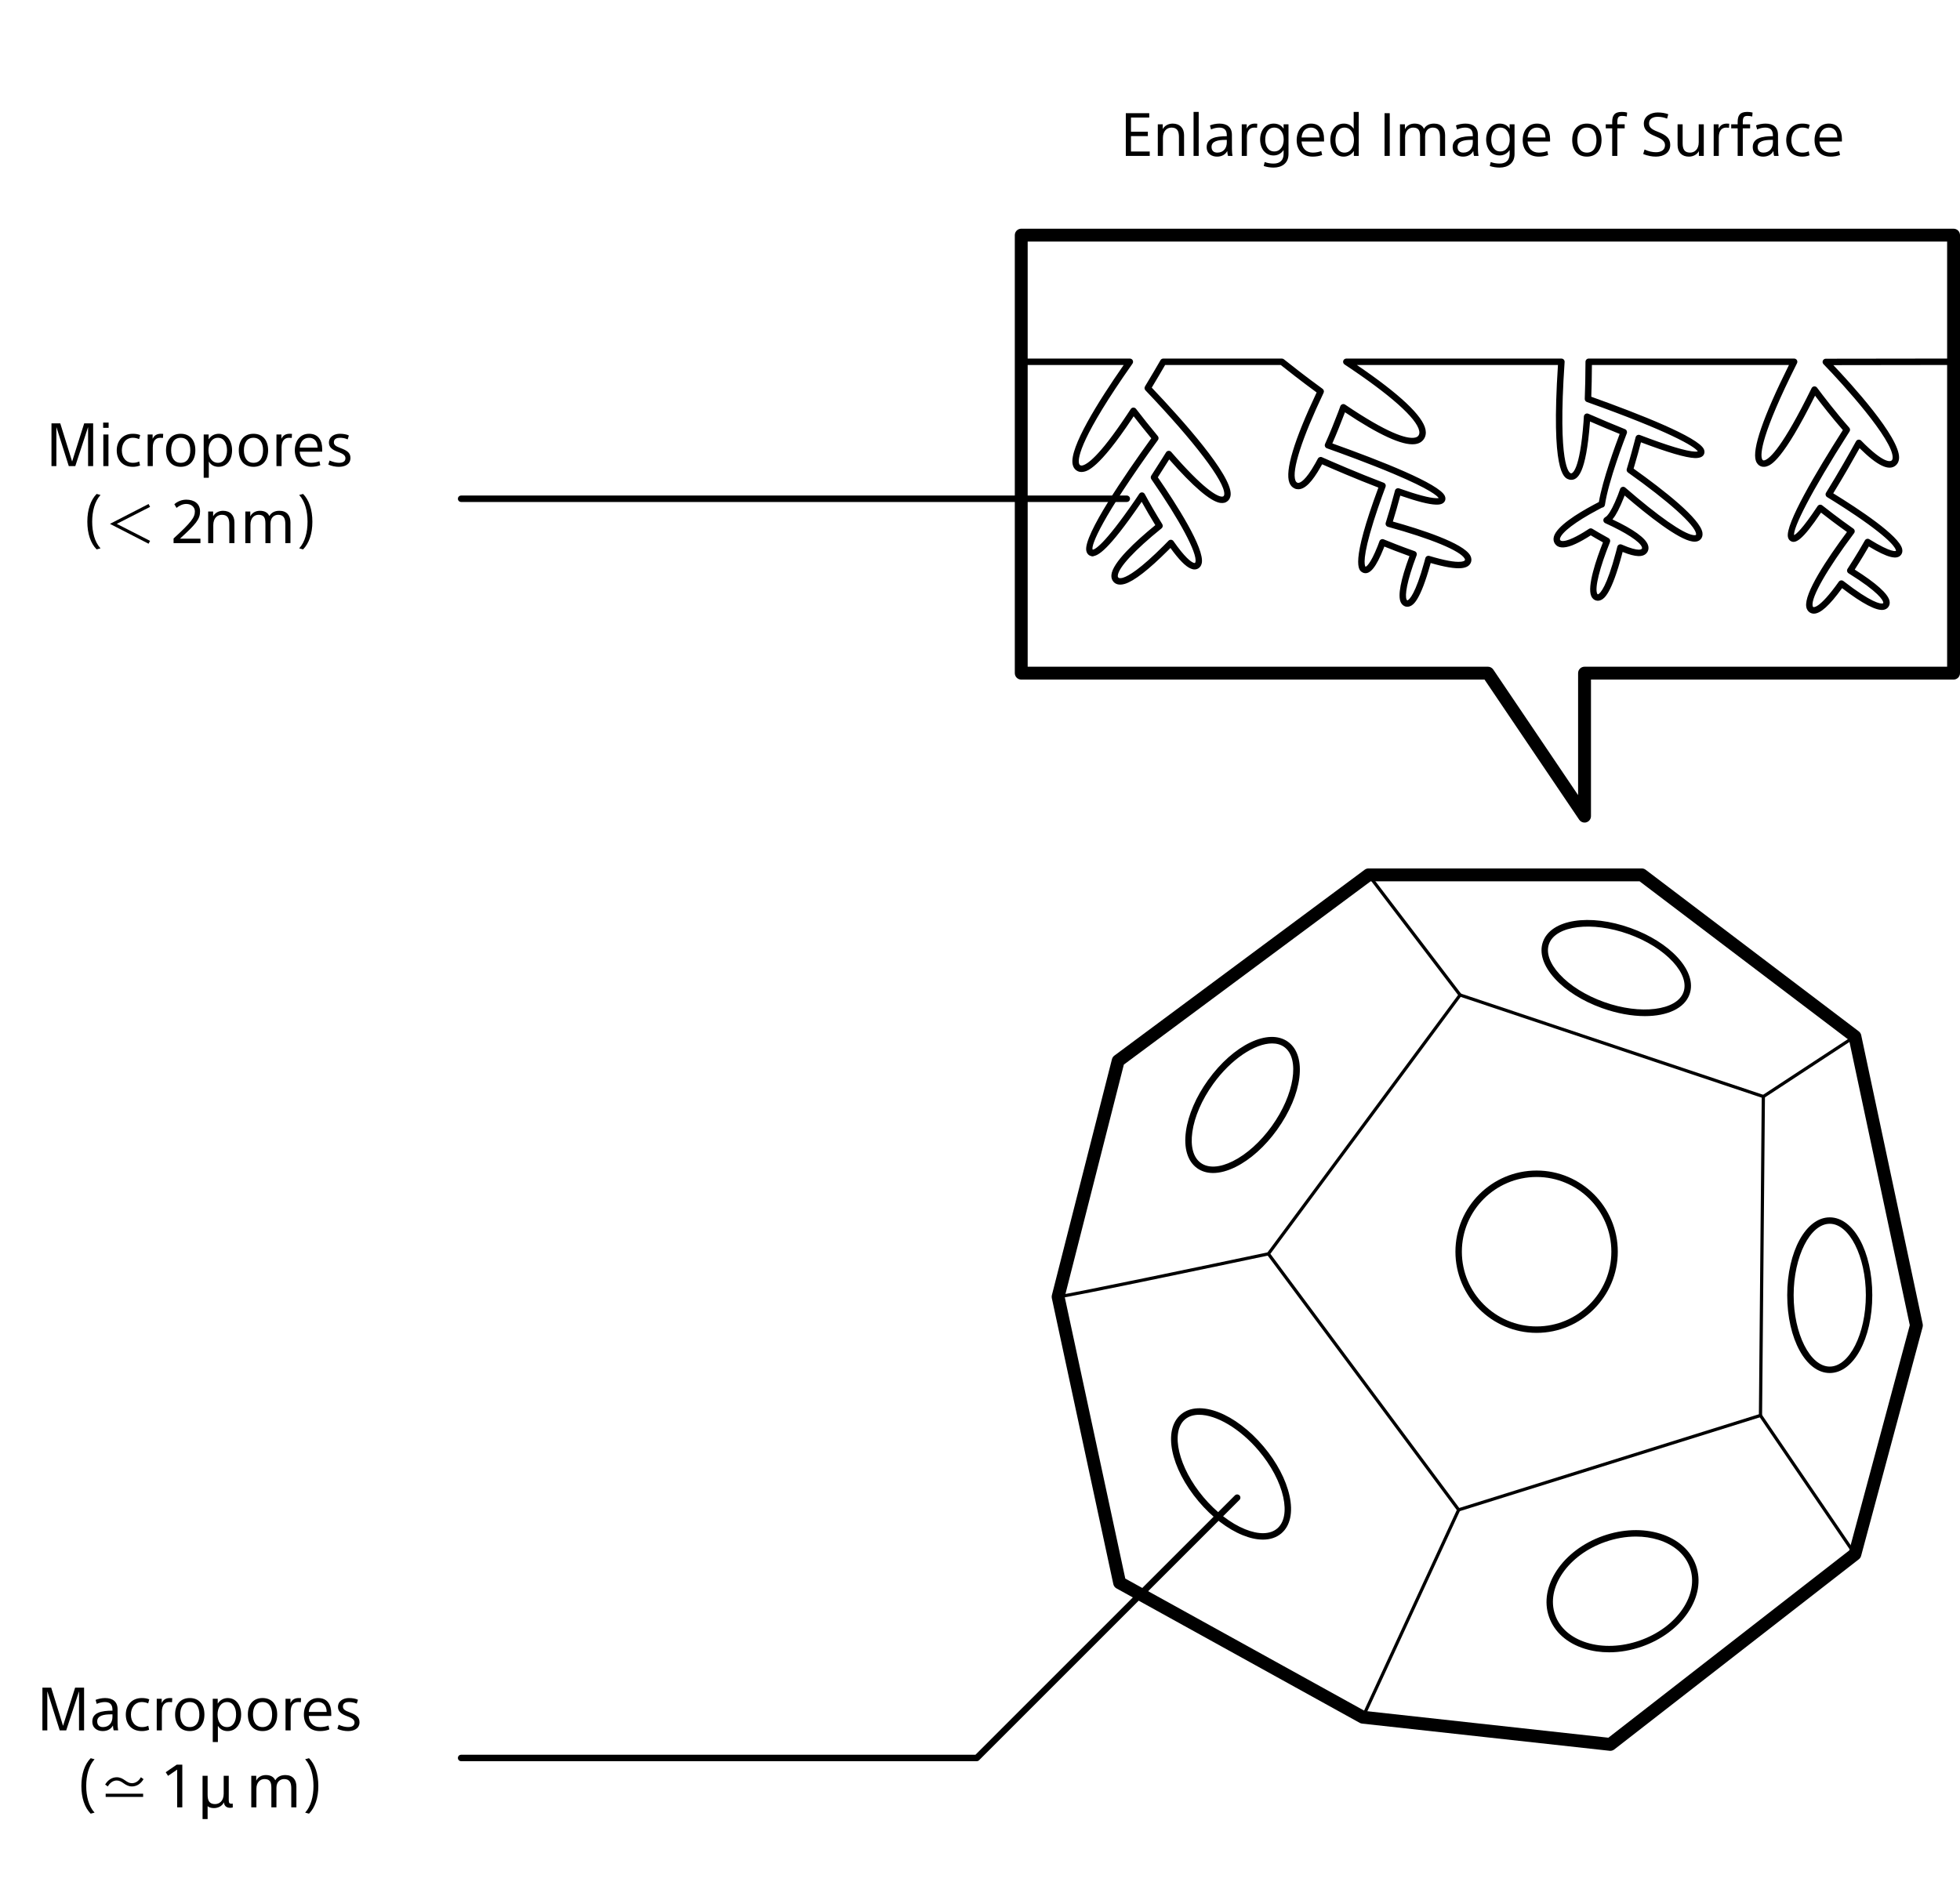 <?xml version="1.0" encoding="utf-8"?>
<!-- Generator: Adobe Illustrator 15.1.0, SVG Export Plug-In . SVG Version: 6.00 Build 0)  -->
<!DOCTYPE svg PUBLIC "-//W3C//DTD SVG 1.1//EN" "http://www.w3.org/Graphics/SVG/1.1/DTD/svg11.dtd">
<svg version="1.1" xmlns="http://www.w3.org/2000/svg" xmlns:xlink="http://www.w3.org/1999/xlink" x="0px" y="0px" width="458px"
	 height="439px" viewBox="0 0 458 439" enable-background="new 0 0 458 439" xml:space="preserve">
<g id="レイヤー_2">
	<path d="M263.3,117.328H107.752c-0.416,0-0.752-0.336-0.752-0.752s0.336-0.752,0.752-0.752H263.3c0.415,0,0.752,0.336,0.752,0.752
		S263.715,117.328,263.3,117.328z"/>
	<path d="M228.25,411.645H107.752c-0.416,0-0.752-0.335-0.752-0.752c0-0.415,0.336-0.752,0.752-0.752h120.186l60.626-60.624
		c0.293-0.293,0.768-0.293,1.064,0c0.293,0.293,0.293,0.77,0,1.063l-60.846,60.846C228.64,411.567,228.449,411.645,228.25,411.645z"
		/>
	<g>
		<path d="M376.28,409.222c-0.055,0-0.11-0.003-0.165-0.009l-57.827-6.352c-0.198-0.021-0.391-0.082-0.563-0.178L260.9,371.262
			c-0.381-0.21-0.652-0.576-0.745-0.999l-14.374-66.854c-0.047-0.228-0.043-0.462,0.014-0.687l14.039-55.156
			c0.086-0.335,0.283-0.63,0.561-0.836l58.497-43.453c0.261-0.193,0.574-0.298,0.896-0.298h63.846c0.329,0,0.649,0.108,0.91,0.306
			l49.806,37.773c0.287,0.218,0.486,0.533,0.562,0.885l14.373,67.522c0.05,0.232,0.044,0.474-0.018,0.703l-14.375,53.483
			c-0.083,0.315-0.269,0.596-0.528,0.797l-57.159,44.458C376.938,409.111,376.611,409.222,376.28,409.222z M318.917,399.904
			l56.919,6.252l56.282-43.772l14.148-52.647l-14.182-66.62l-48.956-37.129h-62.843l-57.668,42.84l-13.82,54.293l14.155,65.84
			L318.917,399.904z"/>
		<path d="M340.847,353.273c-0.115,0-0.229-0.054-0.301-0.152l-44.457-59.833c-0.099-0.132-0.099-0.314,0-0.447l44.792-60.503
			c0.096-0.132,0.268-0.183,0.421-0.133l70.866,23.732c0.153,0.053,0.257,0.198,0.255,0.361l-0.667,74.541
			c-0.002,0.162-0.109,0.308-0.265,0.355l-70.529,22.061C340.923,353.268,340.885,353.273,340.847,353.273z M296.857,293.063
			l44.132,59.395l70.016-21.9l0.663-73.994l-70.346-23.56L296.857,293.063z"/>
		<path d="M341.183,232.938c-0.113,0-0.227-0.052-0.301-0.147l-21.394-28.079c-0.126-0.166-0.093-0.402,0.071-0.527
			c0.164-0.126,0.4-0.094,0.527,0.07l21.394,28.077c0.126,0.167,0.094,0.401-0.071,0.527
			C341.342,232.913,341.261,232.938,341.183,232.938z"/>
		<path d="M247.252,303.467c-0.207,0-0.376-0.168-0.376-0.376c0-0.206,0.169-0.376,0.376-0.376c1.34,0,35.867-7.231,49.06-10.019
			c0.203-0.042,0.403,0.087,0.445,0.289c0.043,0.204-0.087,0.403-0.29,0.445C294.527,293.842,248.944,303.467,247.252,303.467z"/>
		<path d="M318.45,401.743c-0.053,0-0.106-0.011-0.157-0.035c-0.188-0.087-0.271-0.311-0.184-0.497l22.396-48.472
			c0.088-0.188,0.312-0.27,0.499-0.182c0.188,0.086,0.271,0.31,0.185,0.497l-22.396,48.47
			C318.729,401.662,318.592,401.743,318.45,401.743z"/>
		<path d="M433.44,363.637c-0.12,0-0.239-0.057-0.311-0.163l-22.062-32.424c-0.117-0.173-0.073-0.406,0.1-0.522
			c0.171-0.117,0.406-0.072,0.521,0.098l22.063,32.425c0.116,0.17,0.071,0.405-0.101,0.522
			C433.587,363.615,433.512,363.637,433.44,363.637z"/>
		<path d="M412.046,256.67c-0.122,0-0.242-0.059-0.313-0.169c-0.114-0.176-0.065-0.408,0.105-0.522l21.394-14.038
			c0.175-0.113,0.407-0.064,0.521,0.107c0.114,0.174,0.065,0.406-0.106,0.521l-21.395,14.039
			C412.188,256.65,412.117,256.67,412.046,256.67z"/>
		<path d="M359.064,311.533c-10.46,0-18.969-8.512-18.969-18.971c0-10.461,8.509-18.971,18.969-18.971s18.971,8.51,18.971,18.971
			C378.035,303.021,369.524,311.533,359.064,311.533z M359.064,275.098c-9.63,0-17.466,7.834-17.466,17.465
			c0,9.63,7.835,17.466,17.466,17.466c9.63,0,17.467-7.834,17.467-17.466C376.531,282.933,368.695,275.098,359.064,275.098z"/>
		<path d="M375.998,386.198c-1.977,0-3.899-0.277-5.691-0.833c-4.149-1.293-7.113-3.931-8.339-7.427
			c-2.501-7.134,3.164-15.639,12.632-18.958c4.546-1.596,9.293-1.776,13.364-0.509c4.152,1.292,7.114,3.929,8.34,7.425
			c1.227,3.497,0.562,7.406-1.874,11.009c-2.39,3.532-6.208,6.356-10.756,7.952C381.127,385.75,378.516,386.198,375.998,386.198z
			 M382.272,359.14c-2.349,0-4.789,0.422-7.177,1.26c-8.684,3.045-13.934,10.689-11.707,17.042c1.064,3.036,3.682,5.34,7.365,6.486
			c3.766,1.172,8.177,0.996,12.423-0.491c4.244-1.488,7.798-4.108,10.007-7.374c2.162-3.198,2.766-6.63,1.701-9.667l0,0
			c-1.065-3.036-3.681-5.341-7.366-6.488C385.869,359.396,384.099,359.14,382.272,359.14z"/>
		<path d="M427.564,320.918c-5.574,0-9.938-7.991-9.938-18.192c0-10.202,4.364-18.193,9.938-18.193c5.573,0,9.939,7.99,9.939,18.193
			C437.504,312.926,433.138,320.918,427.564,320.918z M427.564,286.036c-4.574,0-8.435,7.642-8.435,16.689
			c0,9.046,3.862,16.688,8.435,16.688c4.57,0,8.436-7.643,8.436-16.688C436,293.678,432.135,286.036,427.564,286.036z"/>
		<path d="M384.373,237.497c-3.053,0-6.512-0.61-10.054-1.88c-4.497-1.613-8.404-4.062-11.002-6.896
			c-2.711-2.96-3.694-6.014-2.768-8.601l0,0c1.881-5.247,10.878-6.658,20.48-3.214c4.497,1.612,8.404,4.061,11.001,6.894
			c2.712,2.961,3.697,6.016,2.769,8.602C393.612,235.712,389.59,237.497,384.373,237.497z M361.965,220.627
			c-0.729,2.035,0.146,4.548,2.463,7.077c2.434,2.658,6.128,4.964,10.398,6.496c8.516,3.053,17.014,1.997,18.557-2.308
			c0.73-2.032-0.145-4.548-2.463-7.077c-2.434-2.655-6.126-4.963-10.398-6.495C372.007,215.267,363.508,216.324,361.965,220.627
			L361.965,220.627z"/>
		<path d="M283.464,274.168c-1.422,0-2.688-0.377-3.738-1.132c-2.229-1.604-3.153-4.677-2.599-8.654
			c0.531-3.807,2.361-8.039,5.151-11.919c5.958-8.281,14.167-12.218,18.692-8.965c4.524,3.254,3.402,12.29-2.555,20.572
			c-2.79,3.88-6.22,6.96-9.66,8.676C286.853,273.692,285.061,274.168,283.464,274.168z M297.255,243.883
			c-4.003,0-9.597,3.677-13.757,9.46c-2.649,3.684-4.382,7.679-4.88,11.248c-0.474,3.396,0.23,5.963,1.985,7.225l0,0
			c1.755,1.263,4.411,1.114,7.481-0.417c3.226-1.606,6.46-4.521,9.11-8.207c5.282-7.344,6.607-15.803,2.896-18.473
			C299.3,244.151,298.336,243.883,297.255,243.883z"/>
		<path d="M295.107,359.856c-1.433,0-3.029-0.344-4.733-1.036c-3.562-1.444-7.22-4.25-10.3-7.904
			c-6.576-7.798-8.391-16.722-4.129-20.314c4.26-3.593,12.75-0.298,19.326,7.502c3.081,3.652,5.23,7.73,6.052,11.486
			c0.859,3.922,0.176,7.058-1.924,8.827l0,0C298.263,359.375,296.8,359.856,295.107,359.856z M280.215,330.679
			c-1.304,0-2.436,0.342-3.3,1.072c-3.495,2.947-1.522,11.28,4.31,18.196c2.926,3.469,6.376,6.126,9.716,7.48
			c3.179,1.289,5.84,1.232,7.493-0.159l0,0c1.65-1.394,2.155-4.007,1.423-7.358c-0.772-3.52-2.808-7.369-5.734-10.839
			C289.731,333.866,284.181,330.679,280.215,330.679z"/>
	</g>
	<g>
		<g id="XMLID_1_">
			<g>
				<path d="M370.267,192.263c-0.492,0-0.963-0.24-1.247-0.662l-22.125-32.761H238.637c-0.83,0-1.504-0.673-1.504-1.504V54.96
					c0-0.831,0.674-1.504,1.504-1.504h217.859c0.832,0,1.504,0.673,1.504,1.504v102.375c0,0.831-0.672,1.504-1.504,1.504h-84.728
					v31.919c0,0.661-0.431,1.245-1.063,1.438C370.56,192.241,370.412,192.263,370.267,192.263z M240.141,155.831h107.553
					c0.499,0,0.966,0.249,1.246,0.663l19.821,29.351v-28.509c0-0.831,0.674-1.504,1.506-1.504h84.726V56.464H240.141V155.831z"/>
				<path d="M255.284,129.989c-0.333,0-0.614-0.086-0.838-0.257c-0.23-0.166-0.517-0.478-0.614-1.039
					c-0.629-3.642,9.087-17.798,15.192-26.251c-1.424-1.727-2.855-3.512-4.121-5.143c-0.116,0.176-0.232,0.355-0.35,0.54
					c-7.878,11.827-10.543,12.291-11.418,12.443c-0.596,0.106-1.146-0.004-1.589-0.319c-0.467-0.307-0.78-0.807-0.907-1.467
					c-0.738-3.883,5.891-14.501,11.933-23.183h-24.127c-0.415,0-0.752-0.336-0.752-0.752c0-0.415,0.337-0.752,0.752-0.752h25.573
					c0.279,0,0.538,0.156,0.667,0.406c0.129,0.249,0.107,0.55-0.052,0.78c-12.032,17.087-12.761,21.931-12.516,23.221
					c0.063,0.332,0.189,0.448,0.279,0.507c0.13,0.092,0.282,0.113,0.477,0.078c1.089-0.189,3.885-1.971,10.417-11.78
					c0.319-0.505,0.644-0.984,0.946-1.431c0.138-0.199,0.359-0.321,0.602-0.328c0.238,0.003,0.473,0.103,0.617,0.293
					c1.507,1.966,3.315,4.23,5.097,6.375c0.22,0.265,0.232,0.644,0.03,0.923c-13.09,18.067-15.704,24.62-15.266,25.633
					c0.386,0.033,0.701,0.357,0.701,0.75C256.019,129.651,255.699,129.989,255.284,129.989z"/>
				<path d="M423.854,143.43c-0.356,0-0.683-0.1-0.983-0.298c-0.302-0.204-0.678-0.591-0.796-1.301
					c-0.526-3.138,4.771-11.11,9.512-17.488c-2.571-1.826-4.864-3.592-6.062-4.531c-4.348,6.465-5.959,7.347-7.115,6.637
					c-0.214-0.13-0.495-0.392-0.612-0.894c-0.686-2.955,6.521-15.131,12.824-25.028c-2.587-2.972-4.967-6.025-6.491-8.038
					c-7.601,15.273-10.338,16.193-11.25,16.501c-0.71,0.239-1.248,0.095-1.575-0.07c-0.326-0.161-0.77-0.508-1.012-1.231
					c-0.904-2.708,1.697-10.233,7.734-22.375h-46.04c-0.017,2.737-0.065,5.176-0.146,7.419c11.418,4.085,25.025,9.456,26.306,12.266
					c0.216,0.475,0.149,0.859,0.056,1.097c-0.234,0.666-0.965,0.99-2.162,0.969c-2.151-0.086-6.271-1.293-12.594-3.683
					c-0.027,0.107-0.058,0.219-0.09,0.336c-0.22,0.857-0.802,3.081-1.626,5.814c7.18,5.119,15.607,11.752,16.087,14.987
					c0.102,0.687-0.125,1.149-0.331,1.417c-0.298,0.387-0.896,0.814-2.044,0.622c-3.258-0.47-10.235-5.943-15.819-10.743
					c-0.062,0.16-0.119,0.318-0.173,0.476c-0.982,2.473-1.802,4.06-2.569,4.985c-0.021,0.047-0.046,0.092-0.077,0.134
					c4.923,2.323,7.708,4.331,8.284,5.973c0.188,0.533,0.161,1.058-0.072,1.521c-0.256,0.501-0.841,1.104-2.155,1.074
					c-0.941-0.025-2.154-0.345-3.702-0.973c-0.027,0.105-0.051,0.212-0.077,0.321c-2.528,9.587-4.269,10.54-4.842,10.852
					c-0.447,0.244-0.921,0.297-1.366,0.153v-0.001c-0.029-0.009-0.058-0.021-0.086-0.033c-0.301-0.119-0.698-0.382-0.952-0.957
					c-1.012-2.287,1.163-8.606,2.729-12.572c-1.184-0.652-2.184-1.241-2.844-1.64c-0.3,0.192-0.603,0.386-0.906,0.568
					c-1.32,0.798-2.409,1.36-3.328,1.722c-0.03,0.016-0.061,0.03-0.093,0.042c-2.047,0.78-3.422,0.637-4.084-0.424
					c-0.293-0.464-0.368-1.017-0.216-1.595c0.638-2.404,5.438-5.4,9.354-7.489c0.505-0.275,0.908-0.486,1.166-0.617
					c0.855-5.145,3.881-13.337,4.857-15.907c-2.205-0.895-4.529-1.871-6.93-2.912c-0.006,0.079-0.01,0.158-0.016,0.236
					c-0.921,12.005-2.867,13.468-4.474,13.395c-0.115,0-0.318-0.012-0.523-0.114c-1.131-0.343-4.107-1.862-2.475-26.72h-46.985
					c10.008,6.804,15.4,11.88,16.038,15.097c0.167,0.84,0.036,1.585-0.388,2.21c-0.467,0.699-1.202,1.104-2.185,1.2
					c-2.897,0.315-8.369-2.194-16.249-7.459c-0.059,0.157-0.119,0.318-0.182,0.476c-0.796,2.07-1.738,4.467-2.769,6.802
					c11.455,4.091,24.986,9.437,26.278,12.266c0.218,0.475,0.15,0.86,0.058,1.099c-0.188,0.478-0.719,1.029-2.191,0.938
					c-1.581-0.043-4.296-0.731-8.269-2.1c-0.032,0.115-0.065,0.232-0.1,0.351c-0.443,1.708-1.031,3.756-1.637,5.705
					c6.407,1.788,16.52,5.019,18.099,7.963c0.343,0.64,0.28,1.177,0.169,1.515c-0.27,0.823-1.028,1.3-2.25,1.414
					c-1.516,0.151-3.87-0.241-7.182-1.195c-0.023,0.091-0.048,0.184-0.07,0.278c-2.37,8.559-4.006,9.438-4.545,9.726
					c-0.44,0.237-0.904,0.286-1.342,0.143l0.001-0.002c-0.061-0.021-0.119-0.047-0.174-0.081c-0.283-0.129-0.635-0.388-0.869-0.907
					c-0.709-1.568-0.023-5.188,2.038-10.765c-2.438-0.872-4.6-1.729-5.869-2.242c-0.047,0.128-0.094,0.255-0.14,0.383
					c-1.766,4.451-3.209,6.228-4.677,5.782c-0.117-0.029-0.22-0.074-0.311-0.139c-0.9-0.461-2.853-2.008,3.744-19.806
					c-5.305-2.037-10.565-4.306-13.147-5.442c-0.077,0.136-0.154,0.27-0.229,0.401l-0.059,0.104
					c-2.021,3.601-3.69,5.297-5.249,5.332h-0.001c-0.348,0-0.646-0.064-0.897-0.191c-0.554-0.243-0.973-0.706-1.215-1.341
					c-1.065-2.791,1.075-9.889,6.364-21.1c-3.737-2.73-6.874-5.213-8.391-6.418h-27.012c-0.756,1.308-1.846,3.168-3.122,5.292
					c7.167,7.542,18.66,20.383,18.442,24.961c-0.039,0.806-0.397,1.278-0.689,1.533c-0.45,0.404-1.034,0.552-1.774,0.447
					c-2.302-0.374-6.302-3.792-11.904-10.165c-0.111,0.175-0.225,0.354-0.34,0.536c-0.81,1.286-1.57,2.484-2.317,3.646
					c4.271,6.202,10.971,16.629,10.266,20.07c-0.139,0.676-0.507,1.031-0.792,1.21c-0.508,0.322-1.139,0.345-1.771,0.059
					c-1.193-0.475-2.761-2.058-4.756-4.82c-0.173,0.174-0.349,0.354-0.531,0.535c-4.561,4.561-7.969,7.205-10.131,7.859
					c-1.466,0.428-2.245-0.029-2.642-0.487c-0.367-0.406-0.543-0.955-0.493-1.577c0.222-2.876,5.585-7.849,10.263-11.668
					c-1.097-1.785-2.217-3.702-3.193-5.463c-0.108,0.164-0.217,0.328-0.322,0.493c-7.454,10.831-9.88,12.217-11.161,12.217
					c-0.416,0-0.754-0.337-0.754-0.752c0-0.416,0.338-0.752,0.754-0.752c0.46,0,2.534-0.833,9.909-11.548
					c0.311-0.48,0.635-0.958,1.023-1.524c0.147-0.215,0.399-0.343,0.66-0.325c0.261,0.014,0.497,0.163,0.621,0.393
					c1.183,2.187,2.673,4.749,4.09,7.031c0.199,0.323,0.128,0.744-0.167,0.983c-6.259,5.054-10.081,9.178-10.224,11.032
					c-0.021,0.269,0.053,0.388,0.12,0.462c0.226,0.261,0.835,0.118,1.086,0.043c1.314-0.397,4.037-2.02,9.497-7.481
					c0.409-0.408,0.797-0.807,1.146-1.165c0.156-0.161,0.377-0.244,0.601-0.226c0.225,0.018,0.427,0.134,0.555,0.319
					c2.682,3.844,4.057,4.806,4.636,5.037c0.274,0.122,0.357,0.07,0.382,0.053c0.057-0.036,0.096-0.116,0.122-0.24
					c0.427-2.074-3.623-9.659-10.314-19.324c-0.174-0.25-0.178-0.581-0.013-0.836c0.831-1.288,1.676-2.614,2.583-4.053
					c0.31-0.489,0.598-0.948,0.868-1.387c0.125-0.205,0.339-0.336,0.578-0.356c0.24-0.02,0.473,0.075,0.63,0.256
					c7.498,8.643,10.528,10.245,11.666,10.431c0.391,0.056,0.498-0.041,0.55-0.087c0.077-0.068,0.169-0.18,0.183-0.477
					c0.139-2.909-6.922-12.207-18.426-24.268c-0.232-0.245-0.274-0.618-0.099-0.908c1.531-2.533,2.814-4.734,3.623-6.134
					c0.134-0.233,0.382-0.376,0.65-0.376h27.707c0.171,0,0.337,0.058,0.47,0.163c1.476,1.174,4.934,3.924,9.048,6.909
					c0.294,0.213,0.393,0.604,0.237,0.932c-5.076,10.682-7.479,18.147-6.587,20.482c0.132,0.347,0.306,0.453,0.423,0.503
					c0.02,0.009,0.041,0.019,0.061,0.029c0.012,0.005,0.068,0.032,0.21,0.032c0.413-0.009,1.659-0.474,3.956-4.57l0.063-0.11
					c0.176-0.307,0.357-0.625,0.52-0.955c0.178-0.363,0.61-0.522,0.98-0.357c2.337,1.035,8.424,3.687,14.413,5.961
					c0.387,0.147,0.581,0.58,0.437,0.966c-1.068,2.853-2.565,7.059-3.636,10.894c-1.96,7.017-1.046,7.768-1.035,7.775
					c0.004,0.001,0.008,0.004,0.011,0.006c0.109-0.033,1.06-0.415,2.825-4.865c0.069-0.197,0.155-0.423,0.244-0.652
					c0.055-0.15,0.114-0.302,0.171-0.455c0.07-0.192,0.217-0.346,0.403-0.428c0.188-0.082,0.401-0.083,0.59-0.006
					c1.09,0.45,3.976,1.622,7.23,2.763c0.191,0.067,0.349,0.208,0.434,0.393c0.086,0.184,0.093,0.394,0.021,0.584
					c-2.358,6.221-2.756,9.415-2.343,10.331c0.062,0.134,0.113,0.154,0.13,0.16l-0.002,0.001c0.019,0.007,0.037,0.016,0.056,0.023
					c0.025-0.001,0.063-0.013,0.12-0.043c0.377-0.202,1.765-1.434,3.8-8.783c0.079-0.315,0.171-0.641,0.256-0.943l0.027-0.093
					c0.054-0.194,0.185-0.359,0.362-0.455c0.177-0.097,0.386-0.12,0.579-0.062c3.459,1.04,5.931,1.495,7.34,1.355
					c0.324-0.031,0.877-0.121,0.966-0.387c0.012-0.038,0.042-0.131-0.067-0.335c-0.977-1.82-7.841-4.668-17.921-7.432
					c-0.196-0.054-0.363-0.187-0.46-0.366c-0.099-0.179-0.119-0.391-0.057-0.586c0.677-2.139,1.353-4.473,1.854-6.401
					c0.096-0.318,0.166-0.591,0.232-0.85l0.068-0.267c0.054-0.202,0.19-0.375,0.376-0.472c0.186-0.099,0.403-0.115,0.602-0.045
					c4.186,1.474,7.08,2.243,8.605,2.285c0.327,0.021,0.527,0,0.642-0.023c-0.308-0.488-1.95-2.037-10.55-5.665
					c-5.7-2.404-12.205-4.771-15.574-5.968c-0.198-0.07-0.358-0.221-0.441-0.415c-0.081-0.193-0.078-0.413,0.009-0.604
					c1.147-2.527,2.196-5.195,3.071-7.471c0.133-0.338,0.253-0.673,0.369-0.999l0.126-0.351c0.08-0.218,0.257-0.386,0.477-0.459
					c0.22-0.072,0.462-0.036,0.653,0.093c9.978,6.76,14.235,7.941,16.053,7.748c0.692-0.067,0.945-0.326,1.09-0.542
					c0.196-0.29,0.248-0.642,0.161-1.08c-0.582-2.938-6.778-8.447-17.449-15.515c-0.275-0.184-0.4-0.525-0.305-0.843
					s0.388-0.535,0.72-0.535h50.263c0.206,0,0.405,0.085,0.549,0.239c0.142,0.151,0.215,0.356,0.199,0.563
					c-1.665,24.389,1.104,25.909,1.425,26.002c0.03,0.009,0.06,0.02,0.089,0.031c0.001,0,0.003,0,0.004,0
					c0.24,0,2.011-0.404,2.899-12.001c0.016-0.214,0.028-0.434,0.041-0.655c0.013-0.213,0.024-0.426,0.04-0.644
					c0.016-0.243,0.15-0.464,0.36-0.591c0.208-0.127,0.466-0.145,0.69-0.046c2.99,1.308,5.87,2.521,8.563,3.602
					c0.383,0.154,0.571,0.586,0.422,0.97c-0.438,1.126-4.302,11.161-5.111,16.732c-0.046,0.315-0.284,0.567-0.597,0.63
					c-0.031,0.006-0.063,0.01-0.096,0.013c-0.245,0.125-0.657,0.339-1.176,0.623c-4.944,2.638-8.24,5.146-8.613,6.549
					c-0.059,0.222-0.017,0.333,0.034,0.412c0.214,0.343,1.046,0.28,2.229-0.165c0.014-0.007,0.029-0.014,0.044-0.02
					c0.021-0.01,0.034-0.016,0.056-0.025c0.843-0.329,1.865-0.859,3.125-1.618c0.361-0.219,0.725-0.454,1.08-0.682l0.185-0.119
					c0.242-0.156,0.554-0.16,0.8-0.009c0.679,0.415,2.07,1.25,3.764,2.167c0.337,0.182,0.484,0.588,0.341,0.943
					c-2.408,5.973-3.585,10.692-2.997,12.021c0.063,0.143,0.116,0.163,0.133,0.169c0.005,0.002,0.01,0.004,0.014,0.006
					c0.027,0.003,0.075-0.001,0.161-0.047c0.409-0.224,1.916-1.598,4.103-9.894c0.069-0.299,0.149-0.603,0.222-0.882l0.077-0.296
					c0.057-0.214,0.2-0.394,0.4-0.489c0.197-0.097,0.429-0.102,0.631-0.012c2.162,0.952,3.335,1.172,3.938,1.189
					c0.289,0.005,0.674-0.036,0.784-0.252c0.032-0.064,0.058-0.156-0.006-0.339c-0.442-1.261-3.728-3.408-8.568-5.602
					c-0.238-0.108-0.404-0.333-0.436-0.591c-0.032-0.259,0.071-0.516,0.274-0.682c0.064-0.055,0.142-0.121,0.246-0.176
					c0.09-0.062,0.199-0.148,0.331-0.263c0.009-0.007,0.015-0.015,0.023-0.021c0.023-0.042,0.052-0.081,0.084-0.118
					c0.668-0.74,1.48-2.31,2.417-4.667c0.066-0.194,0.152-0.419,0.238-0.649c0.102-0.269,0.204-0.543,0.301-0.825
					c0.082-0.236,0.275-0.416,0.517-0.481c0.242-0.065,0.499-0.004,0.687,0.159c7.733,6.717,13.524,10.765,15.891,11.105
					c0.317,0.053,0.554,0.031,0.618-0.053c0.019-0.024,0.065-0.083,0.036-0.279c-0.307-2.071-6.401-7.549-15.908-14.294
					c-0.266-0.188-0.38-0.522-0.285-0.832c0.896-2.938,1.532-5.369,1.766-6.275c0.122-0.456,0.221-0.835,0.301-1.144
					c0.054-0.208,0.194-0.382,0.383-0.481c0.19-0.098,0.414-0.11,0.614-0.034c6.521,2.493,10.855,3.799,12.888,3.881
					c0.332,0.01,0.528-0.019,0.643-0.045c-0.675-1.153-6.735-4.716-25.915-11.55c-0.311-0.11-0.513-0.41-0.5-0.738
					c0.103-2.576,0.158-5.412,0.171-8.668c0.001-0.415,0.338-0.749,0.752-0.749h48.004c0.261,0,0.504,0.135,0.642,0.357
					c0.136,0.222,0.148,0.499,0.031,0.733c-8.484,16.883-8.559,21.228-8.196,22.313c0.094,0.281,0.216,0.342,0.256,0.362
					c0.046,0.022,0.16,0.08,0.425-0.01c1.188-0.401,4.188-3.12,10.92-16.837c0.116-0.234,0.346-0.393,0.606-0.417
					c0.26-0.021,0.516,0.09,0.673,0.299c1.45,1.947,4.357,5.75,7.521,9.348c0.223,0.252,0.251,0.62,0.07,0.901
					c-9.327,14.603-13.181,22.573-12.963,24.223c0.451-0.209,1.859-1.292,5.494-6.781c0.116-0.176,0.302-0.294,0.508-0.328
					c0.209-0.034,0.422,0.022,0.587,0.154c0.848,0.672,3.876,3.055,7.264,5.428c0.167,0.116,0.278,0.296,0.311,0.498
					c0.032,0.201-0.018,0.406-0.142,0.569c-6.319,8.433-10.033,14.931-9.693,16.958c0.038,0.225,0.116,0.279,0.147,0.299
					c0.005,0.001,1.262,0.721,5.974-5.91c0.119-0.167,0.303-0.279,0.504-0.309c0.204-0.029,0.409,0.024,0.572,0.149
					c6.64,5.157,8.665,5.322,9.126,5.245c0.13-0.021,0.155-0.06,0.168-0.078c0.014-0.021,0.046-0.068,0.015-0.212
					c-0.099-0.468-0.977-2.335-8.101-6.762c-0.173-0.106-0.295-0.278-0.339-0.475s-0.007-0.404,0.104-0.573
					c2.119-3.252,3.632-5.902,4.046-6.638c0.1-0.179,0.271-0.309,0.469-0.359c0.197-0.051,0.409-0.019,0.583,0.09
					c5.309,3.302,6.197,2.725,6.205,2.717c0.003-0.009,0.42-1.231-6.546-6.282c-3.695-2.68-7.898-5.289-9.532-6.287
					c-0.173-0.104-0.294-0.273-0.342-0.468c-0.045-0.196-0.012-0.401,0.095-0.572c2.834-4.552,5.603-9.478,6.999-12.009
					c0.116-0.208,0.321-0.351,0.558-0.382c0.236-0.032,0.474,0.05,0.641,0.22c5.443,5.587,6.888,4.854,7.121,4.651
					c0.094-0.083,0.225-0.241,0.239-0.635c0.164-4.191-11.609-17.215-16.16-21.878c-0.21-0.216-0.272-0.538-0.154-0.817
					c0.118-0.279,0.39-0.46,0.691-0.46l29.975-0.04c0.416,0,0.754,0.337,0.754,0.752c0,0.416-0.338,0.752-0.754,0.752h-0.23
					l-27.979,0.037c4.045,4.26,15.552,16.822,15.36,21.714c-0.029,0.721-0.283,1.295-0.755,1.708
					c-1.6,1.394-4.305,0.115-8.476-4.017c-1.427,2.561-3.744,6.645-6.156,10.555c6.02,3.704,15.45,9.936,16.111,13.015
					c0.132,0.611-0.047,1.041-0.221,1.295c-0.906,1.327-3.186,0.767-7.572-1.884c-0.621,1.079-1.787,3.054-3.295,5.4
					c5.042,3.19,7.776,5.65,8.132,7.318c0.106,0.504,0.023,0.979-0.242,1.369c-0.263,0.392-0.671,0.64-1.176,0.721
					c-1.662,0.266-4.914-1.438-9.667-5.066C427.508,141.521,425.404,143.43,423.854,143.43z M375.843,122.183
					c-0.001,0.001-0.003,0.001-0.003,0.001S375.84,122.183,375.843,122.183z M367.263,110.724L367.263,110.724
					C367.263,110.725,367.263,110.725,367.263,110.724z"/>
			</g>
		</g>
	</g>
	<g display="none">
		<path display="inline" d="M111.046,404.414c-1.66-1.846-4.264-4.26-6.788-5.871l0.879-1.041c1.213,0.789,2.406,1.695,3.519,2.634
			c2.324-1.61,4.663-4.296,5.394-6.609h-11.435v-1.309h13.524c-1.043,3.725-3.8,6.962-6.404,8.858
			c0.88,0.806,1.708,1.594,2.406,2.332L111.046,404.414z"/>
		<path display="inline" d="M123.18,392.721h6.507c-1.012,5.754-3.834,10.317-8.746,11.994l-0.715-1.14
			c4.516-1.561,6.922-5.671,7.619-9.562h-5.344c-1.079,1.913-2.473,3.691-3.983,5.033l-1.046-0.956
			c2.257-1.946,4.066-4.732,4.979-7.333h1.509C123.744,391.411,123.479,392.065,123.18,392.721z"/>
		<path display="inline" d="M132.709,403.877v-11.576h11.633v11.576H132.709z M142.849,393.643h-8.663v8.875h8.663V393.643z"/>
		<path display="inline" d="M150.419,397.319V394.5h0.515c0.745-0.821,1.526-1.812,2.123-2.701h-5.543v-1.293h6.24h0.332h0.282
			l0.831,0.472c-0.831,1.359-2.108,2.985-3.37,4.311v1.729c1.129-0.237,2.224-0.473,3.121-0.688l0.1,1.275
			c-0.928,0.218-2.058,0.503-3.221,0.771v5.218c0,0.906-0.266,1.426-1.094,1.56c-0.432,0.068-1.511,0.068-2.274,0.033l-0.283-1.426
			c0.632,0.051,1.527,0.034,1.81,0.02c0.332-0.036,0.432-0.187,0.432-0.488v-4.597c-1.196,0.285-2.324,0.537-3.187,0.72l-0.35-1.408
			C147.78,397.837,149.074,397.586,150.419,397.319z M157.074,389.817v12.012c0,1.394,0.216,1.612,0.863,1.629
			c0.597,0,1.543,0,2.175,0c0.714-0.018,0.779-0.134,0.811-2.147l1.346,0.234c-0.166,2.987-0.433,3.307-2.041,3.354
			c-0.748,0.018-1.745,0.018-2.407,0c-1.66-0.05-2.158-0.587-2.158-3.07v-12.012H157.074L157.074,389.817z"/>
		<path display="inline" d="M101.535,427.535c-1.41-2.265-2.323-5.435-2.323-8.976c0-3.521,0.896-6.659,2.323-8.943h1.379
			c-1.579,2.535-2.391,5.807-2.391,8.943c0,3.172,0.812,6.442,2.391,8.976H101.535z"/>
		<path display="inline" d="M115.097,417.234c-0.998,0.017-1.693-0.302-2.889-0.923c-1.162-0.604-1.709-0.889-2.705-0.889
			c-1.029,0.017-1.81,0.485-2.689,1.694l-0.714-0.705c1.062-1.51,2.142-2.097,3.569-2.114c0.995-0.019,1.774,0.269,2.887,0.889
			c1.095,0.588,1.709,0.89,2.705,0.872c1.029-0.016,1.81-0.47,2.689-1.677l0.714,0.738
			C117.604,416.63,116.524,417.218,115.097,417.234z M106.168,420.657v-1.125h12.446v1.125H106.168z"/>
		<path display="inline" d="M124.177,424.012V412.62l-2.722,1.879l-0.697-1.09l3.286-2.283h1.66v12.886H124.177z"/>
		<path display="inline" d="M139.977,424.146c-1.112,0-1.743-0.569-1.859-1.626h-0.017c-0.515,1.091-1.676,1.712-2.988,1.712
			c-0.812,0-1.61-0.269-1.826-0.588h-0.032v3.892h-1.51v-13.053h1.51v5.705c0,1.745,0.48,2.835,2.207,2.835
			c1.295,0,2.589-0.924,2.589-3.139v-5.401h1.51v7.347c0,0.925,0.266,1.092,0.831,1.092c0.099,0,0.298-0.019,0.365-0.034v1.159
			C140.524,424.095,140.242,424.146,139.977,424.146z"/>
		<path display="inline" d="M157.804,424.012v-5.703c0-1.679-0.449-2.836-2.125-2.836c-1.163,0-2.308,0.772-2.308,2.667v5.872h-1.51
			v-5.872c0-1.677-0.382-2.667-2.058-2.667c-1.245,0-2.406,0.925-2.406,2.97v5.571h-1.528v-9.529h1.478v1.459h0.017
			c0.464-1.022,1.56-1.677,2.838-1.677c1.426,0,2.356,0.553,2.805,1.541h0.049c0.665-1.125,1.759-1.541,2.988-1.541
			c2.19,0,3.286,1.442,3.286,3.474v6.273h-1.526V424.012z"/>
		<path display="inline" d="M163.232,427.535h-1.359c1.576-2.533,2.373-5.804,2.373-8.926c0-3.187-0.797-6.458-2.373-8.991h1.359
			c1.412,2.282,2.341,5.437,2.341,8.991C165.573,422.116,164.659,425.253,163.232,427.535z"/>
	</g>
	<g display="none">
		<rect x="73.75" y="102.75" display="inline" fill="none" width="117" height="53.25"/>
		<path display="inline" d="M103.672,118.254c-1.7-1.87-4.369-4.317-6.953-5.949l0.901-1.054c1.241,0.799,2.464,1.717,3.604,2.669
			c2.38-1.632,4.776-4.352,5.524-6.697H95.037v-1.326h13.854c-1.071,3.774-3.893,7.054-6.561,8.975
			c0.901,0.816,1.75,1.615,2.464,2.363L103.672,118.254z"/>
		<path display="inline" d="M117.307,118.441v-7.819c-2.057,1.36-4.25,2.499-6.188,3.179l-0.714-1.275
			c4.029-1.258,9.468-5.048,11.916-8.193l1.122,0.952c-1.105,1.411-2.737,2.89-4.572,4.25v8.907H117.307z"/>
		<path display="inline" d="M130.379,106.406h6.664c-1.037,5.83-3.927,10.454-8.958,12.154l-0.731-1.156
			c4.624-1.581,7.088-5.745,7.802-9.689h-5.474c-1.105,1.938-2.533,3.74-4.08,5.1l-1.071-0.969c2.312-1.972,4.165-4.793,5.1-7.428
			h1.547C130.957,105.08,130.685,105.743,130.379,106.406z"/>
		<path display="inline" d="M139.289,117.71v-11.729h11.916v11.729H139.289z M149.675,107.341h-8.874v8.992h8.874V107.341z"/>
		<path display="inline" d="M157.427,111.063v-2.855h0.527c0.765-0.833,1.564-1.836,2.176-2.737h-5.677v-1.309h6.391h0.34h0.289
			l0.85,0.476c-0.85,1.377-2.159,3.026-3.451,4.369v1.751c1.156-0.238,2.278-0.476,3.196-0.697l0.102,1.292
			c-0.952,0.221-2.108,0.51-3.298,0.782v5.286c0,0.918-0.272,1.445-1.122,1.581c-0.442,0.068-1.547,0.068-2.329,0.034l-0.289-1.445
			c0.646,0.051,1.564,0.034,1.853,0.017c0.34-0.034,0.442-0.187,0.442-0.493v-4.658c-1.224,0.289-2.38,0.544-3.264,0.731
			l-0.357-1.428C154.724,111.591,156.05,111.335,157.427,111.063z M164.243,103.465v12.171c0,1.411,0.221,1.632,0.884,1.649
			c0.612,0,1.581,0,2.227,0c0.731-0.017,0.799-0.136,0.833-2.176l1.377,0.238c-0.17,3.026-0.442,3.349-2.091,3.4
			c-0.765,0.017-1.785,0.017-2.465,0c-1.7-0.051-2.209-0.595-2.209-3.111v-12.171H164.243z"/>
		<path display="inline" d="M103.209,131.778c0-3.871,1.062-7.004,3.007-8.985l1.26,0.342c-1.891,2.035-2.701,5.293-2.701,8.661
			c0,3.331,0.81,6.59,2.701,8.606l-1.26,0.342c-1.945-1.98-3.007-5.114-3.007-8.949V131.778z"/>
		<path display="inline" d="M110.405,131.984l7.952-4.365l0.54,1.091l-6.297,3.382l6.297,3.382l-0.54,1.104l-7.952-4.378V131.984z"
			/>
		<path display="inline" d="M120.268,137.71v-1.411c5.388-4.93,6.51-6.442,6.51-8.278c0-1.411-1.19-2.278-2.618-2.278
			c-1.105,0-2.091,0.476-2.992,1.207l-0.663-1.122c0.952-0.85,2.261-1.394,3.655-1.394c2.38,0,4.199,1.207,4.199,3.553
			c0,2.465-1.258,3.893-6.154,8.38h6.272v1.343H120.268z"/>
		<path display="inline" d="M136.835,137.71v-5.442c0-1.665-0.48-2.705-2.128-2.705c-1.249,0-2.481,0.88-2.481,2.993v5.154h-1.472
			v-9.092h1.424v1.345h0.016c0.544-0.96,1.601-1.553,2.849-1.553c2.049,0,3.265,1.312,3.265,3.313v5.986H136.835z"/>
		<path display="inline" d="M152.949,137.71v-5.442c0-1.601-0.432-2.705-2.049-2.705c-1.12,0-2.225,0.736-2.225,2.545v5.602h-1.457
			v-5.602c0-1.601-0.368-2.545-1.985-2.545c-1.201,0-2.321,0.88-2.321,2.833v5.314h-1.472v-9.092h1.424v1.393h0.016
			c0.448-0.976,1.504-1.601,2.737-1.601c1.377,0,2.273,0.528,2.705,1.473h0.048c0.64-1.072,1.697-1.473,2.881-1.473
			c2.113,0,3.169,1.376,3.169,3.313v5.986H152.949z"/>
		<path display="inline" d="M161.295,131.814c0,3.817-1.062,6.95-3.007,8.931l-1.26-0.342c1.891-2.017,2.701-5.275,2.701-8.606
			c0-3.367-0.81-6.626-2.701-8.661l1.26-0.342c1.945,1.981,3.007,5.114,3.007,9.003V131.814z"/>
	</g>
	<g>
		<rect x="235" y="25" fill="none" width="223" height="28.75"/>
		<path d="M263.073,36.44v-9.984h5.474v1.014h-4.265v3.315h3.939v1.027h-3.939v3.602h4.382v1.027H263.073z"/>
		<path d="M275.488,36.44v-4.42c0-1.352-0.391-2.197-1.729-2.197c-1.015,0-2.016,0.715-2.016,2.431v4.186h-1.195v-7.384h1.156v1.092
			h0.014c0.441-0.78,1.299-1.261,2.313-1.261c1.664,0,2.652,1.066,2.652,2.691v4.862H275.488z"/>
		<path d="M278.907,36.44V26.157h1.196V36.44H278.907z"/>
		<path d="M286.954,36.44c-0.091-0.312-0.144-0.676-0.169-1.105h-0.026c-0.39,0.702-1.157,1.274-2.366,1.274
			c-1.222,0-2.431-0.663-2.431-2.223c0-2.132,2.185-2.548,4.706-2.548V31.63c0-1.222-0.572-1.807-1.781-1.807
			c-0.598,0-1.287,0.156-1.898,0.429l-0.26-0.937c0.572-0.234,1.443-0.429,2.211-0.429c1.807,0,2.925,0.858,2.925,2.639v3.237
			c0,0.468,0.038,1.17,0.143,1.677H286.954z M286.668,32.696h-0.325c-1.664,0-3.237,0.273-3.237,1.638
			c0,0.767,0.403,1.339,1.353,1.339c1.469,0,2.21-1.105,2.21-2.353V32.696z"/>
		<path d="M293.74,29.862c-0.17-0.026-0.377-0.039-0.624-0.039c-0.976,0-1.755,0.572-1.755,2.301v4.316h-1.196v-7.384h1.157v0.988
			h0.013c0.364-0.78,0.976-1.157,1.924-1.157c0.13,0,0.325,0,0.533,0.026L293.74,29.862z"/>
		<path d="M297.602,39.17c-0.755,0-1.639-0.13-2.302-0.377l0.222-0.923c0.584,0.234,1.364,0.364,2.08,0.364
			c1.56,0,2.34-0.845,2.34-2.275v-0.858h-0.026c-0.56,0.819-1.392,1.235-2.313,1.235c-1.977,0-3.146-1.638-3.146-3.731
			c0-2.08,1.234-3.718,3.158-3.718c0.949,0,1.769,0.364,2.302,1.157h0.026v-0.988h1.144v6.968
			C301.085,38.169,299.512,39.17,297.602,39.17z M297.757,29.823c-1.403,0-2.106,1.248-2.106,2.782c0,1.547,0.703,2.795,2.106,2.795
			c1.404,0,2.21-1.222,2.21-2.795C299.967,31.032,299.161,29.823,297.757,29.823z"/>
		<path d="M304.14,33.073c0.091,1.573,1.054,2.6,2.626,2.6c0.676,0,1.404-0.13,1.977-0.364l0.208,0.91
			c-0.624,0.26-1.443,0.39-2.21,0.39c-2.457,0-3.744-1.651-3.744-3.848c0-2.236,1.273-3.874,3.328-3.874
			c2.08,0,3.068,1.43,3.068,3.614v0.572H304.14z M308.312,32.072c0-1.404-0.793-2.249-1.976-2.249c-1.326,0-2.067,0.949-2.197,2.314
			h4.173V32.072z"/>
		<path d="M316.359,36.44v-1.118h-0.025c-0.572,0.871-1.456,1.287-2.354,1.287c-1.949,0-3.12-1.716-3.12-3.874
			c0-2.171,1.222-3.848,3.159-3.848c0.91,0,1.717,0.351,2.275,1.17h0.025v-3.9h1.184V36.44H316.359z M314.162,29.823
			c-1.403,0-2.105,1.313-2.105,2.912s0.702,2.938,2.105,2.938c1.418,0,2.224-1.3,2.224-2.938S315.58,29.823,314.162,29.823z"/>
		<path d="M323.535,36.44v-9.984h1.21v9.984H323.535z"/>
		<path d="M336.484,36.44v-4.42c0-1.3-0.352-2.197-1.664-2.197c-0.91,0-1.808,0.598-1.808,2.067v4.55h-1.183v-4.55
			c0-1.3-0.299-2.067-1.612-2.067c-0.976,0-1.886,0.715-1.886,2.301v4.316h-1.195v-7.384h1.156v1.131h0.014
			c0.363-0.793,1.223-1.3,2.223-1.3c1.118,0,1.847,0.429,2.197,1.196h0.039c0.52-0.871,1.378-1.196,2.34-1.196
			c1.717,0,2.574,1.118,2.574,2.691v4.862H336.484z"/>
		<path d="M344.439,36.44c-0.091-0.312-0.143-0.676-0.168-1.105h-0.027c-0.389,0.702-1.156,1.274-2.365,1.274
			c-1.223,0-2.432-0.663-2.432-2.223c0-2.132,2.185-2.548,4.707-2.548V31.63c0-1.222-0.572-1.807-1.781-1.807
			c-0.598,0-1.287,0.156-1.898,0.429l-0.26-0.937c0.572-0.234,1.443-0.429,2.21-0.429c1.808,0,2.925,0.858,2.925,2.639v3.237
			c0,0.468,0.039,1.17,0.143,1.677H344.439z M344.154,32.696h-0.326c-1.664,0-3.236,0.273-3.236,1.638
			c0,0.767,0.402,1.339,1.352,1.339c1.469,0,2.211-1.105,2.211-2.353V32.696z"/>
		<path d="M350.42,39.17c-0.754,0-1.639-0.13-2.301-0.377l0.221-0.923c0.585,0.234,1.365,0.364,2.08,0.364
			c1.561,0,2.34-0.845,2.34-2.275v-0.858h-0.025c-0.56,0.819-1.392,1.235-2.314,1.235c-1.977,0-3.146-1.638-3.146-3.731
			c0-2.08,1.235-3.718,3.159-3.718c0.949,0,1.769,0.364,2.302,1.157h0.025v-0.988h1.145v6.968
			C353.904,38.169,352.331,39.17,350.42,39.17z M350.576,29.823c-1.404,0-2.106,1.248-2.106,2.782c0,1.547,0.702,2.795,2.106,2.795
			s2.21-1.222,2.21-2.795C352.786,31.032,351.98,29.823,350.576,29.823z"/>
		<path d="M356.959,33.073c0.091,1.573,1.053,2.6,2.626,2.6c0.676,0,1.403-0.13,1.976-0.364l0.209,0.91
			c-0.625,0.26-1.443,0.39-2.211,0.39c-2.457,0-3.744-1.651-3.744-3.848c0-2.236,1.274-3.874,3.328-3.874
			c2.08,0,3.068,1.43,3.068,3.614v0.572H356.959z M361.132,32.072c0-1.404-0.793-2.249-1.976-2.249
			c-1.326,0-2.067,0.949-2.197,2.314h4.173V32.072z"/>
		<path d="M370.816,36.609c-2.119,0-3.432-1.469-3.432-3.874c0-2.405,1.312-3.848,3.432-3.848c2.106,0,3.42,1.443,3.42,3.848
			C374.236,35.14,372.923,36.609,370.816,36.609z M370.816,29.823c-1.533,0-2.236,1.209-2.236,2.912
			c0,1.716,0.729,2.938,2.236,2.938c1.534,0,2.236-1.222,2.236-2.938C373.053,31.032,372.351,29.823,370.816,29.823z"/>
		<path d="M380.138,27.235c-0.364-0.104-0.806-0.143-1.118-0.143c-0.91,0-1.092,0.442-1.092,1.547v0.416h1.716v0.936h-1.716v6.448
			h-1.196v-6.448h-1.509v-0.936h1.509v-0.572c0-1.43,0.481-2.327,2.235-2.327c0.469,0,0.859,0.052,1.248,0.156L380.138,27.235z"/>
		<path d="M386.924,36.609c-0.871,0-2.002-0.195-2.951-0.611l0.312-1.053c0.91,0.442,1.886,0.637,2.679,0.637
			c1.195,0,2.105-0.533,2.105-1.651c0-1.014-0.884-1.534-2.393-2.145c-1.703-0.689-2.561-1.547-2.561-2.873
			c0-1.846,1.742-2.626,3.25-2.626c0.885,0,1.755,0.143,2.471,0.416l-0.287,1.027c-0.701-0.286-1.455-0.429-2.196-0.429
			c-0.949,0-2.015,0.364-2.015,1.534c0,0.897,0.532,1.378,2.08,1.976c1.885,0.728,2.873,1.495,2.873,3.042
			C390.291,35.829,388.574,36.609,386.924,36.609z"/>
		<path d="M396.985,36.44v-1.092h-0.013c-0.455,0.78-1.301,1.261-2.327,1.261c-1.664,0-2.64-1.066-2.64-2.691v-4.862h1.184v4.42
			c0,1.353,0.39,2.197,1.742,2.197c1.001,0,2.015-0.715,2.015-2.431v-4.186h1.183v7.384H396.985z"/>
		<path d="M404.019,29.862c-0.169-0.026-0.378-0.039-0.624-0.039c-0.975,0-1.756,0.572-1.756,2.301v4.316h-1.195v-7.384h1.156v0.988
			h0.014c0.363-0.78,0.975-1.157,1.924-1.157c0.131,0,0.325,0,0.533,0.026L404.019,29.862z"/>
		<path d="M409.452,27.235c-0.364-0.104-0.806-0.143-1.118-0.143c-0.91,0-1.092,0.442-1.092,1.547v0.416h1.716v0.936h-1.716v6.448
			h-1.196v-6.448h-1.509v-0.936h1.509v-0.572c0-1.43,0.481-2.327,2.235-2.327c0.469,0,0.859,0.052,1.248,0.156L409.452,27.235z"/>
		<path d="M414.561,36.44c-0.091-0.312-0.143-0.676-0.168-1.105h-0.027c-0.389,0.702-1.156,1.274-2.365,1.274
			c-1.223,0-2.432-0.663-2.432-2.223c0-2.132,2.185-2.548,4.707-2.548V31.63c0-1.222-0.572-1.807-1.781-1.807
			c-0.598,0-1.287,0.156-1.898,0.429l-0.26-0.937c0.572-0.234,1.443-0.429,2.21-0.429c1.808,0,2.925,0.858,2.925,2.639v3.237
			c0,0.468,0.039,1.17,0.143,1.677H414.561z M414.275,32.696h-0.326c-1.664,0-3.236,0.273-3.236,1.638
			c0,0.767,0.402,1.339,1.352,1.339c1.469,0,2.211-1.105,2.211-2.353V32.696z"/>
		<path d="M422.621,30.135c-0.469-0.208-0.962-0.312-1.456-0.312c-1.651,0-2.574,1.3-2.574,2.938c0,1.612,0.91,2.912,2.574,2.912
			c0.532,0,0.948-0.078,1.481-0.312l0.195,0.936c-0.585,0.221-1.117,0.312-1.689,0.312c-2.457,0-3.758-1.651-3.758-3.848
			c0-2.236,1.43-3.874,3.744-3.874c0.676,0,1.235,0.091,1.742,0.312L422.621,30.135z"/>
		<path d="M425.156,33.073c0.091,1.573,1.053,2.6,2.626,2.6c0.676,0,1.403-0.13,1.976-0.364l0.209,0.91
			c-0.625,0.26-1.443,0.39-2.211,0.39c-2.457,0-3.744-1.651-3.744-3.848c0-2.236,1.274-3.874,3.328-3.874
			c2.08,0,3.068,1.43,3.068,3.614v0.572H425.156z M429.329,32.072c0-1.404-0.793-2.249-1.976-2.249
			c-1.326,0-2.067,0.949-2.197,2.314h4.173V32.072z"/>
	</g>
</g>
<g id="レイヤー_3">
	<g>
		<rect x="-11.8" y="393" fill="none" width="117" height="53.25"/>
		<path d="M18.465,404.439v-9.061h-0.026l-2.964,9.061h-1.521l-2.873-9.061h-0.026v9.061H9.911v-9.984h2.054l2.756,8.88h0.026
			l2.808-8.88h2.093v9.984H18.465z"/>
		<path d="M26.564,404.439c-0.091-0.312-0.143-0.676-0.169-1.104h-0.026c-0.39,0.702-1.157,1.274-2.366,1.274
			c-1.222,0-2.431-0.664-2.431-2.224c0-2.132,2.184-2.548,4.706-2.548v-0.208c0-1.222-0.572-1.808-1.781-1.808
			c-0.598,0-1.287,0.156-1.898,0.43l-0.26-0.937c0.572-0.233,1.443-0.429,2.21-0.429c1.807,0,2.925,0.857,2.925,2.639v3.237
			c0,0.468,0.039,1.171,0.143,1.677H26.564z M26.278,400.695h-0.325c-1.664,0-3.237,0.273-3.237,1.639
			c0,0.768,0.403,1.339,1.352,1.339c1.469,0,2.21-1.104,2.21-2.353V400.695z"/>
		<path d="M34.624,398.135c-0.468-0.208-0.962-0.312-1.456-0.312c-1.651,0-2.574,1.301-2.574,2.938c0,1.612,0.91,2.912,2.574,2.912
			c0.533,0,0.949-0.078,1.482-0.312l0.195,0.936c-0.585,0.221-1.118,0.312-1.69,0.312c-2.457,0-3.757-1.651-3.757-3.849
			c0-2.235,1.43-3.874,3.744-3.874c0.676,0,1.235,0.091,1.742,0.312L34.624,398.135z"/>
		<path d="M40.201,397.861c-0.169-0.025-0.377-0.039-0.624-0.039c-0.975,0-1.755,0.572-1.755,2.302v4.315h-1.196v-7.384h1.157v0.988
			h0.013c0.364-0.78,0.975-1.157,1.924-1.157c0.13,0,0.325,0,0.533,0.025L40.201,397.861z"/>
		<path d="M44.348,404.609c-2.119,0-3.432-1.47-3.432-3.875c0-2.404,1.313-3.848,3.432-3.848c2.106,0,3.419,1.443,3.419,3.848
			C47.767,403.14,46.454,404.609,44.348,404.609z M44.348,397.822c-1.534,0-2.236,1.209-2.236,2.912
			c0,1.717,0.728,2.938,2.236,2.938c1.534,0,2.236-1.222,2.236-2.938C46.584,399.031,45.882,397.822,44.348,397.822z"/>
		<path d="M53.201,404.609c-0.897,0-1.69-0.325-2.262-1.196h-0.026v3.757h-1.196v-10.114h1.157v1.118h0.013
			c0.559-0.885,1.469-1.287,2.353-1.287c1.95,0,3.107,1.703,3.107,3.861C56.347,402.919,55.164,404.609,53.201,404.609z
			 M53.058,397.822c-1.417,0-2.223,1.287-2.223,2.926c0,1.638,0.806,2.925,2.223,2.925c1.404,0,2.106-1.326,2.106-2.925
			C55.164,399.136,54.462,397.822,53.058,397.822z"/>
		<path d="M61.352,404.609c-2.119,0-3.432-1.47-3.432-3.875c0-2.404,1.313-3.848,3.432-3.848c2.106,0,3.419,1.443,3.419,3.848
			C64.771,403.14,63.458,404.609,61.352,404.609z M61.352,397.822c-1.534,0-2.236,1.209-2.236,2.912
			c0,1.717,0.728,2.938,2.236,2.938c1.534,0,2.236-1.222,2.236-2.938C63.588,399.031,62.886,397.822,61.352,397.822z"/>
		<path d="M70.296,397.861c-0.169-0.025-0.377-0.039-0.624-0.039c-0.975,0-1.755,0.572-1.755,2.302v4.315h-1.196v-7.384h1.157v0.988
			h0.013c0.364-0.78,0.975-1.157,1.924-1.157c0.13,0,0.325,0,0.533,0.025L70.296,397.861z"/>
		<path d="M72.154,401.072c0.091,1.574,1.053,2.601,2.626,2.601c0.676,0,1.404-0.13,1.976-0.364l0.208,0.91
			c-0.624,0.26-1.443,0.391-2.21,0.391c-2.458,0-3.744-1.651-3.744-3.849c0-2.235,1.274-3.874,3.328-3.874
			c2.08,0,3.068,1.43,3.068,3.614v0.571H72.154z M76.328,400.072c0-1.404-0.793-2.25-1.976-2.25c-1.326,0-2.067,0.949-2.197,2.314
			h4.173V400.072z"/>
		<path d="M81.306,404.609c-0.728,0-1.703-0.156-2.47-0.533l0.299-0.937c0.793,0.351,1.586,0.533,2.197,0.533
			c0.871,0,1.508-0.272,1.508-1.079c0-0.689-0.624-1.066-1.781-1.482c-1.313-0.48-2.08-1.104-2.08-2.145
			c0-1.443,1.326-2.08,2.548-2.08c0.793,0,1.573,0.13,2.119,0.402l-0.286,0.91c-0.585-0.272-1.196-0.377-1.833-0.377
			c-0.65,0-1.391,0.222-1.391,1.027c0,0.624,0.39,0.949,1.56,1.378c1.404,0.521,2.314,1.054,2.314,2.302
			C84.01,404.089,82.619,404.609,81.306,404.609z"/>
		<path d="M19.017,417.435c0-2.795,0.767-5.058,2.171-6.487l0.91,0.247c-1.365,1.47-1.95,3.822-1.95,6.253
			c0,2.406,0.585,4.759,1.95,6.215l-0.91,0.247c-1.404-1.431-2.171-3.692-2.171-6.462V417.435z"/>
		<path d="M24.572,417.104c0.66-1.116,1.643-1.703,2.71-1.703c0.756,0,1.332,0.299,1.943,0.73c0.54,0.373,0.983,0.66,1.607,0.66
			c0.78,0,1.571-0.455,2.087-1.391l0.624,0.443c-0.66,1.115-1.643,1.703-2.71,1.703c-0.755,0-1.332-0.301-1.943-0.732
			c-0.54-0.371-0.983-0.659-1.607-0.659c-0.779,0-1.571,0.468-2.086,1.392L24.572,417.104z M24.692,419.25h8.755v0.743h-8.755
			V419.25z"/>
		<path d="M41.403,422.439v-8.826l-2.132,1.455l-0.546-0.845l2.574-1.769h1.3v9.984H41.403z"/>
		<path d="M53.779,422.544c-0.871,0-1.365-0.442-1.456-1.261H52.31c-0.403,0.845-1.313,1.326-2.34,1.326
			c-0.637,0-1.261-0.209-1.43-0.455h-0.026v3.016h-1.183v-10.114h1.183v4.42c0,1.353,0.377,2.197,1.729,2.197
			c1.014,0,2.028-0.715,2.028-2.431v-4.187h1.183v5.694c0,0.715,0.208,0.845,0.65,0.845c0.078,0,0.234-0.013,0.286-0.026v0.897
			C54.208,422.505,53.987,422.544,53.779,422.544z"/>
		<path d="M68.066,422.439v-4.42c0-1.3-0.351-2.197-1.664-2.197c-0.91,0-1.807,0.599-1.807,2.067v4.55h-1.183v-4.55
			c0-1.3-0.299-2.067-1.612-2.067c-0.975,0-1.885,0.715-1.885,2.302v4.315h-1.196v-7.384h1.157v1.131h0.013
			c0.364-0.793,1.222-1.3,2.223-1.3c1.118,0,1.846,0.429,2.197,1.195h0.039c0.52-0.87,1.378-1.195,2.34-1.195
			c1.716,0,2.574,1.118,2.574,2.691v4.861H68.066z"/>
		<path d="M74.384,417.461c0,2.756-0.767,5.018-2.171,6.448l-0.91-0.247c1.365-1.456,1.95-3.809,1.95-6.215
			c0-2.431-0.585-4.783-1.95-6.253l0.91-0.247c1.404,1.43,2.171,3.692,2.171,6.5V417.461z"/>
	</g>
	<g>
		<rect x="-11.8" y="97.5" fill="none" width="117" height="53.25"/>
		<path d="M20.584,108.94v-9.062h-0.026l-2.964,9.062h-1.521L13.2,99.878h-0.026v9.062h-1.144v-9.984h2.054l2.756,8.879h0.026
			l2.808-8.879h2.093v9.984H20.584z"/>
		<path d="M24.106,99.996v-1.222h1.274v1.222H24.106z M24.146,108.94v-7.384h1.196v7.384H24.146z"/>
		<path d="M32.504,102.635c-0.468-0.208-0.962-0.312-1.456-0.312c-1.651,0-2.574,1.3-2.574,2.938c0,1.612,0.91,2.912,2.574,2.912
			c0.533,0,0.949-0.078,1.482-0.312l0.195,0.936c-0.585,0.221-1.118,0.312-1.69,0.312c-2.457,0-3.757-1.651-3.757-3.848
			c0-2.236,1.43-3.874,3.744-3.874c0.676,0,1.235,0.091,1.742,0.312L32.504,102.635z"/>
		<path d="M38.081,102.362c-0.169-0.026-0.377-0.039-0.624-0.039c-0.975,0-1.755,0.572-1.755,2.301v4.316h-1.196v-7.384h1.157v0.988
			h0.013c0.364-0.78,0.975-1.157,1.924-1.157c0.13,0,0.325,0,0.533,0.026L38.081,102.362z"/>
		<path d="M42.229,109.109c-2.119,0-3.433-1.469-3.433-3.874c0-2.405,1.313-3.848,3.433-3.848c2.106,0,3.419,1.443,3.419,3.848
			C45.647,107.64,44.334,109.109,42.229,109.109z M42.229,102.323c-1.534,0-2.236,1.209-2.236,2.912
			c0,1.716,0.728,2.938,2.236,2.938c1.534,0,2.236-1.222,2.236-2.938C44.464,103.532,43.762,102.323,42.229,102.323z"/>
		<path d="M51.081,109.109c-0.897,0-1.69-0.325-2.262-1.196h-0.026v3.757h-1.196v-10.114h1.157v1.118h0.013
			c0.559-0.884,1.469-1.287,2.353-1.287c1.95,0,3.107,1.703,3.107,3.861C54.227,107.419,53.044,109.109,51.081,109.109z
			 M50.938,102.323c-1.417,0-2.223,1.287-2.223,2.925c0,1.638,0.806,2.925,2.223,2.925c1.404,0,2.106-1.326,2.106-2.925
			C53.044,103.636,52.342,102.323,50.938,102.323z"/>
		<path d="M59.232,109.109c-2.119,0-3.433-1.469-3.433-3.874c0-2.405,1.313-3.848,3.433-3.848c2.106,0,3.419,1.443,3.419,3.848
			C62.651,107.64,61.338,109.109,59.232,109.109z M59.232,102.323c-1.534,0-2.236,1.209-2.236,2.912
			c0,1.716,0.728,2.938,2.236,2.938c1.534,0,2.236-1.222,2.236-2.938C61.468,103.532,60.766,102.323,59.232,102.323z"/>
		<path d="M68.176,102.362c-0.169-0.026-0.377-0.039-0.624-0.039c-0.975,0-1.755,0.572-1.755,2.301v4.316h-1.196v-7.384h1.157v0.988
			h0.013c0.364-0.78,0.975-1.157,1.924-1.157c0.13,0,0.325,0,0.533,0.026L68.176,102.362z"/>
		<path d="M70.035,105.573c0.091,1.573,1.053,2.6,2.626,2.6c0.676,0,1.404-0.13,1.976-0.364l0.208,0.91
			c-0.624,0.26-1.443,0.39-2.21,0.39c-2.457,0-3.744-1.651-3.744-3.848c0-2.236,1.274-3.874,3.328-3.874
			c2.08,0,3.068,1.43,3.068,3.614v0.572H70.035z M74.208,104.572c0-1.404-0.793-2.249-1.976-2.249c-1.326,0-2.067,0.949-2.197,2.314
			h4.173V104.572z"/>
		<path d="M79.187,109.109c-0.728,0-1.703-0.156-2.47-0.533l0.299-0.937c0.793,0.351,1.586,0.533,2.197,0.533
			c0.871,0,1.508-0.273,1.508-1.079c0-0.689-0.624-1.066-1.781-1.482c-1.313-0.481-2.08-1.105-2.08-2.145
			c0-1.443,1.326-2.08,2.548-2.08c0.793,0,1.573,0.13,2.119,0.403l-0.286,0.91c-0.585-0.273-1.196-0.377-1.833-0.377
			c-0.65,0-1.391,0.221-1.391,1.027c0,0.624,0.39,0.949,1.56,1.378c1.404,0.521,2.314,1.053,2.314,2.301
			C81.891,108.589,80.5,109.109,79.187,109.109z"/>
		<path d="M20.408,121.935c0-2.795,0.767-5.057,2.171-6.487l0.91,0.247c-1.365,1.469-1.95,3.822-1.95,6.253
			c0,2.405,0.585,4.758,1.95,6.214l-0.91,0.247c-1.404-1.43-2.171-3.692-2.171-6.461V121.935z"/>
		<path d="M34.718,117.801l0.348,0.672l-7.76,3.958v0.024l7.76,3.958l-0.348,0.672l-8.983-4.618v-0.048L34.718,117.801z"/>
		<path d="M40.558,126.94v-1.079c4.121-3.77,4.979-4.927,4.979-6.331c0-1.079-0.91-1.742-2.002-1.742
			c-0.845,0-1.599,0.364-2.288,0.923l-0.507-0.858c0.728-0.65,1.729-1.066,2.795-1.066c1.82,0,3.211,0.923,3.211,2.717
			c0,1.885-0.962,2.977-4.706,6.409h4.797v1.027H40.558z"/>
		<path d="M53.584,126.94v-4.42c0-1.352-0.39-2.197-1.729-2.197c-1.014,0-2.015,0.715-2.015,2.431v4.186h-1.196v-7.384h1.157v1.092
			h0.013c0.442-0.78,1.3-1.261,2.314-1.261c1.664,0,2.652,1.066,2.652,2.691v4.862H53.584z"/>
		<path d="M66.675,126.94v-4.42c0-1.3-0.351-2.197-1.664-2.197c-0.91,0-1.807,0.598-1.807,2.067v4.55h-1.183v-4.55
			c0-1.3-0.299-2.067-1.612-2.067c-0.975,0-1.885,0.715-1.885,2.301v4.316h-1.196v-7.384h1.157v1.131h0.013
			c0.364-0.793,1.222-1.3,2.223-1.3c1.118,0,1.846,0.429,2.197,1.196h0.039c0.52-0.871,1.378-1.196,2.34-1.196
			c1.716,0,2.574,1.118,2.574,2.691v4.862H66.675z"/>
		<path d="M72.993,121.961c0,2.756-0.767,5.018-2.171,6.448l-0.91-0.247c1.365-1.456,1.95-3.809,1.95-6.214
			c0-2.431-0.585-4.784-1.95-6.253l0.91-0.247c1.404,1.43,2.171,3.692,2.171,6.5V121.961z"/>
	</g>
</g>
</svg>
